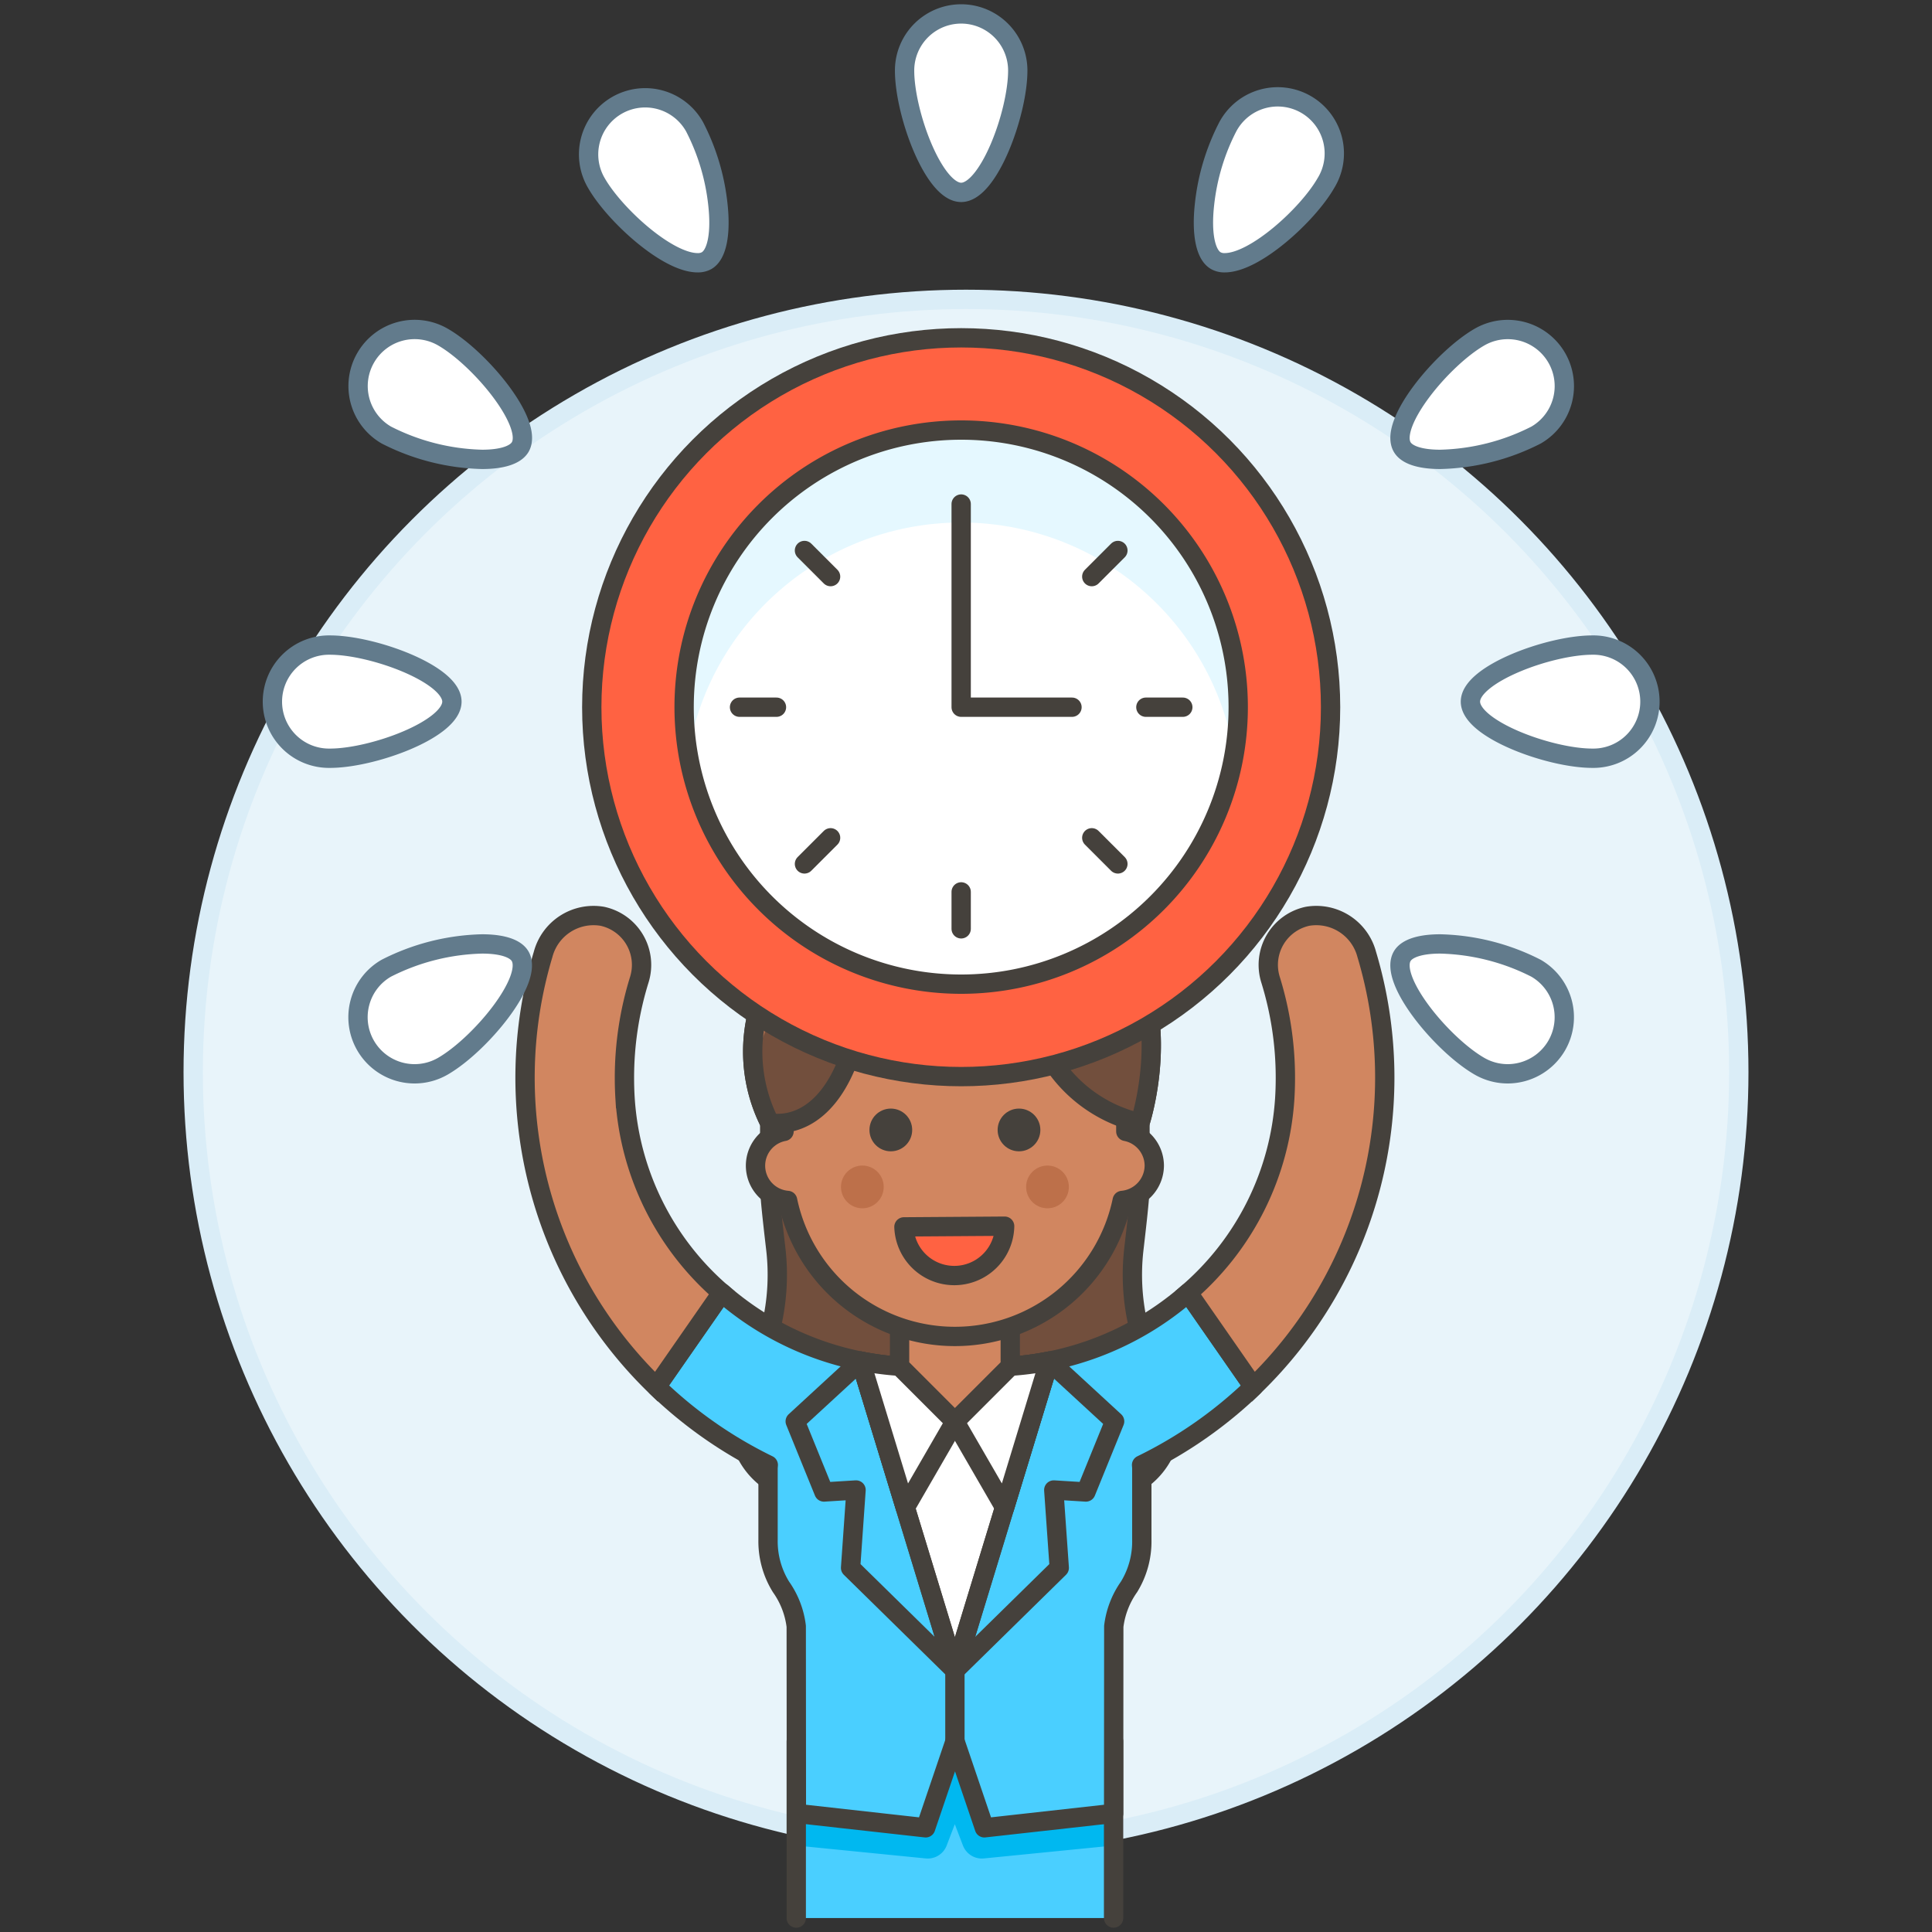 <svg xmlns="http://www.w3.org/2000/svg" viewBox="0 0 100 100"><rect x="0" y="0" width="100" height="100" fill="#333333" stroke="none"/><g class="nc-icon-wrapper"><defs/><circle class="a" cx="50" cy="55.495" r="40" fill="#e8f4fa" stroke="#daedf7" stroke-miterlimit="10"/><path class="b" d="M59.006 58.118c.013-.041 3.129-9.5-5.16-12.532a8.349 8.349 0 0 0-8.746 1.377.44.44 0 0 1-.239.115 6.862 6.862 0 0 0-5.021 3.668 8.165 8.165 0 0 0 0 7.372V61.4c0 .622.25 2.663.322 3.308a11.537 11.537 0 0 1-1.45 7 3.733 3.733 0 0 0 3.24 5.583h14.94a3.732 3.732 0 0 0 3.24-5.583 11.536 11.536 0 0 1-1.449-7c.072-.642.322-2.686.322-3.307z" fill="#724f3d" stroke="#45413c" stroke-linecap="round" stroke-linejoin="round"/><path class="c" d="M57.639 99.278v-9.149H41.214v9.149" style="" fill="#4acfff"/><path class="d" d="M41.216 95.525l6.7.667a1.049 1.049 0 0 0 1.085-.671l.42-1.1.42 1.1a1.05 1.05 0 0 0 1.085.671l6.706-.667v-5.4H41.214z" style="" fill="#00b8f0"/><path class="e" d="M57.639 99.278v-9.149H41.214v9.149" stroke="#45413c" stroke-linecap="round" stroke-linejoin="round" fill="none"/><path class="f" d="M64.879 71.778L61.5 66.915a15.554 15.554 0 0 1-10.26 3.836h-3.617a15.554 15.554 0 0 1-10.26-3.836l-3.384 4.863a22.5 22.5 0 0 0 5.787 4.049l-.012.15v3.713a4.48 4.48 0 0 0 .67 2.447 4.455 4.455 0 0 1 .789 2.04l.008 9.684 6.691.746 1.519-4.478 1.52 4.478 6.691-.746.007-9.684a4.478 4.478 0 0 1 .789-2.04 4.48 4.48 0 0 0 .662-2.447v-3.713l-.012-.15a22.5 22.5 0 0 0 5.791-4.049z" stroke="#45413c" stroke-linecap="round" stroke-linejoin="round" fill="#4acfff"/><path class="g" d="M51.235 70.751h-3.617a15.554 15.554 0 0 1-3.073-.3l4.881 16 4.882-16a15.554 15.554 0 0 1-3.073.3z" stroke="#45413c" stroke-linecap="round" stroke-linejoin="round" fill="#fff"/><path class="e" d="M49.426 86.422v3.707" stroke="#45413c" stroke-linecap="round" stroke-linejoin="round" fill="none"/><path class="e" d="M41.16 73.569l1.486 3.656 1.663-.103-.283 4.031 5.4 5.301-4.88-16.003-3.386 3.118z" stroke="#45413c" stroke-linecap="round" stroke-linejoin="round" fill="none"/><path class="g" d="M44.545 70.45l2.312 7.578 2.569-4.444V70.75h-1.808a15.554 15.554 0 0 1-3.073-.3z" stroke="#45413c" stroke-linecap="round" stroke-linejoin="round" fill="#fff"/><path class="e" d="M57.693 73.569l-1.486 3.656-1.664-.103.284 4.031-5.4 5.301 4.88-16.003 3.386 3.118z" stroke="#45413c" stroke-linecap="round" stroke-linejoin="round" fill="none"/><path class="g" d="M54.308 70.45L52 78.028l-2.57-4.444V70.75h1.809a15.554 15.554 0 0 0 3.069-.3z" stroke="#45413c" stroke-linecap="round" stroke-linejoin="round" fill="#fff"/><path class="h" d="M64.878 71.778A22.234 22.234 0 0 0 70.742 49.4a2.7 2.7 0 0 0-3.06-1.974 2.572 2.572 0 0 0-1.92 3.281 17.1 17.1 0 0 1 .769 5.094q0 .535-.033 1.064a14.508 14.508 0 0 1-5 10.051z" stroke-miterlimit="10" stroke="#45413c" fill="#d18660"/><path class="h" d="M33.974 71.778A22.228 22.228 0 0 1 28.111 49.4a2.7 2.7 0 0 1 3.059-1.974 2.573 2.573 0 0 1 1.921 3.281 17.1 17.1 0 0 0-.77 5.094q0 .535.033 1.064a14.509 14.509 0 0 0 5 10.051z" stroke-miterlimit="10" stroke="#45413c" fill="#d18660"/><path class="i" d="M46.562 70.719l2.864 2.865 2.865-2.865v-4.753h-5.729v4.753z" stroke="#45413c" stroke-linecap="round" stroke-linejoin="round" fill="#d18660"/><g><path class="i" d="M59.746 60.329a1.815 1.815 0 0 0-1.474-1.768v-1.18a8.846 8.846 0 1 0-17.691 0v1.18a1.805 1.805 0 0 0 .186 3.574 8.846 8.846 0 0 0 17.319 0 1.825 1.825 0 0 0 1.66-1.806z" stroke="#45413c" stroke-linecap="round" stroke-linejoin="round" fill="#d18660"/><path class="j" d="M52 63.467a2.607 2.607 0 0 1-5.212.036z" stroke="#45413c" stroke-linecap="round" stroke-linejoin="round" fill="#ff6242"/><circle class="k" cx="44.635" cy="61.435" r="1.106" style="" fill="#bd704a"/><circle class="k" cx="54.218" cy="61.435" r="1.106" style="" fill="#bd704a"/><path class="l" d="M59.006 58.118a7.357 7.357 0 0 1-5-4 .394.394 0 0 0-.58-.164 8.253 8.253 0 0 1-8.676.109.43.43 0 0 0-.647.245c-1.34 4.156-3.807 3.888-4.264 3.807a8.165 8.165 0 0 1 0-7.372 6.862 6.862 0 0 1 5.021-3.668.44.44 0 0 0 .239-.115 8.349 8.349 0 0 1 8.745-1.377c8.291 3.032 5.175 12.494 5.162 12.535z" style="" fill="#724f3d"/><path class="m" d="M39.841 52.923a6.862 6.862 0 0 1 5.02-3.669.437.437 0 0 0 .239-.115 8.352 8.352 0 0 1 8.746-1.376 8.21 8.21 0 0 1 5.7 7.448c.248-3.052-.359-7.673-5.7-9.625a8.352 8.352 0 0 0-8.746 1.377.437.437 0 0 1-.239.115 6.859 6.859 0 0 0-5.02 3.668 7.921 7.921 0 0 0-.814 4.735 7.952 7.952 0 0 1 .814-2.558z" style="" fill="#a86c4d"/><path class="e" d="M59.006 58.118a7.357 7.357 0 0 1-5-4 .394.394 0 0 0-.58-.164 8.253 8.253 0 0 1-8.676.109.43.43 0 0 0-.647.245c-1.34 4.156-3.807 3.888-4.264 3.807a8.165 8.165 0 0 1 0-7.372 6.862 6.862 0 0 1 5.021-3.668.44.44 0 0 0 .239-.115 8.349 8.349 0 0 1 8.745-1.377c8.291 3.032 5.175 12.494 5.162 12.535z" stroke="#45413c" stroke-linecap="round" stroke-linejoin="round" fill="none"/><path class="n" d="M55.242 51.972a.442.442 0 0 0 .343-.783 10.4 10.4 0 0 0-6.162-2.284 10.4 10.4 0 0 0-6.161 2.284.442.442 0 0 0 .342.783 40.633 40.633 0 0 1 5.819-.488 40.606 40.606 0 0 1 5.819.488z" stroke="#45413c" stroke-linecap="round" stroke-linejoin="round" fill="#ffe500"/><circle class="o" cx="46.109" cy="58.486" r="1.106" style="" fill="#45413c"/><circle class="o" cx="52.743" cy="58.486" r="1.106" style="" fill="#45413c"/></g><g><circle class="j" cx="49.75" cy="36.605" r="19.12" stroke="#45413c" stroke-linecap="round" stroke-linejoin="round" fill="#ff6242"/><path class="p" d="M64.09 36.6a14.34 14.34 0 1 1-14.34-14.34A14.339 14.339 0 0 1 64.09 36.6z" style="" fill="#fff"/><path class="q" d="M63.883 39.043a14.323 14.323 0 0 0-28.266 0 14.34 14.34 0 1 1 28.266 0z" style="" fill="#e5f8ff"/><path class="e" d="M64.09 36.6a14.34 14.34 0 1 1-14.34-14.34A14.339 14.339 0 0 1 64.09 36.6z" stroke="#45413c" stroke-linecap="round" stroke-linejoin="round" fill="none"/><path class="e" d="M55.486 36.605H49.75V26.089" stroke="#45413c" stroke-linecap="round" stroke-linejoin="round" fill="none"/><path class="e" d="M57.862 28.493l-1.352 1.352" stroke="#45413c" stroke-linecap="round" stroke-linejoin="round" fill="none"/><path class="e" d="M61.222 36.605H59.31" stroke="#45413c" stroke-linecap="round" stroke-linejoin="round" fill="none"/><path class="e" d="M57.862 44.716l-1.352-1.352" stroke="#45413c" stroke-linecap="round" stroke-linejoin="round" fill="none"/><path class="e" d="M49.75 48.076v-1.912" stroke="#45413c" stroke-linecap="round" stroke-linejoin="round" fill="none"/><path class="e" d="M41.639 44.716l1.352-1.352" stroke="#45413c" stroke-linecap="round" stroke-linejoin="round" fill="none"/><path class="e" d="M38.278 36.605h1.912" stroke="#45413c" stroke-linecap="round" stroke-linejoin="round" fill="none"/><path class="e" d="M41.639 28.493l1.352 1.352" stroke="#45413c" stroke-linecap="round" stroke-linejoin="round" fill="none"/></g><g><path class="r" d="M49.75 9.958c-1.424 0-2.929-4.1-2.929-6.308a2.929 2.929 0 0 1 5.858 0c0 2.206-1.506 6.308-2.929 6.308z" stroke-linecap="round" stroke-linejoin="round" fill="#fff" stroke="#627b8c"/><path class="r" d="M36.11 13.6c-1.578 0-4.294-2.485-5.23-4.107a2.929 2.929 0 1 1 5.073-2.928 11.39 11.39 0 0 1 1.2 3.978c.176 1.536-.041 2.638-.579 2.948a.909.909 0 0 1-.464.109z" stroke-linecap="round" stroke-linejoin="round" fill="#fff" stroke="#627b8c"/><path class="r" d="M24.951 23.777A11.483 11.483 0 0 1 20 22.519a2.927 2.927 0 0 1-1.073-4 2.925 2.925 0 0 1 4-1.072c1.911 1.1 4.711 4.458 4 5.69-.243.413-.943.64-1.976.64z" stroke-linecap="round" stroke-linejoin="round" fill="#fff" stroke="#627b8c"/><path class="r" d="M78.038 55.58a2.929 2.929 0 0 1-1.462-.393c-1.91-1.1-4.71-4.458-4-5.69.238-.412.939-.639 1.972-.639a11.5 11.5 0 0 1 4.956 1.257 2.929 2.929 0 0 1 1.072 4 2.94 2.94 0 0 1-2.538 1.465z" stroke-linecap="round" stroke-linejoin="round" fill="#fff" stroke="#627b8c"/><path class="r" d="M17.083 39.246a2.929 2.929 0 1 1 0-5.857c2.206 0 6.308 1.5 6.308 2.928s-4.102 2.929-6.308 2.929z" stroke-linecap="round" stroke-linejoin="round" fill="#fff" stroke="#627b8c"/><path class="r" d="M82.417 39.246c-2.206 0-6.308-1.505-6.308-2.929s4.1-2.928 6.308-2.928a2.929 2.929 0 1 1 0 5.857z" stroke-linecap="round" stroke-linejoin="round" fill="#fff" stroke="#627b8c"/><path class="r" d="M21.462 55.58a2.929 2.929 0 0 1-2.832-3.687 2.91 2.91 0 0 1 1.364-1.778 11.506 11.506 0 0 1 4.957-1.257c1.033 0 1.733.227 1.972.639.711 1.232-2.089 4.587-4 5.69a2.925 2.925 0 0 1-1.461.393z" stroke-linecap="round" stroke-linejoin="round" fill="#fff" stroke="#627b8c"/><path class="r" d="M74.549 23.777c-1.033 0-1.734-.227-1.972-.639-.711-1.232 2.089-4.588 4-5.69a2.928 2.928 0 1 1 2.929 5.071 11.483 11.483 0 0 1-4.957 1.258z" stroke-linecap="round" stroke-linejoin="round" fill="#fff" stroke="#627b8c"/><path class="r" d="M63.39 13.6a.888.888 0 0 1-.46-.109c-.539-.31-.756-1.412-.581-2.948a11.411 11.411 0 0 1 1.2-3.978 2.929 2.929 0 1 1 5.071 2.926c-.936 1.622-3.652 4.109-5.23 4.109z" stroke-linecap="round" stroke-linejoin="round" fill="#fff" stroke="#627b8c"/></g></g></svg>